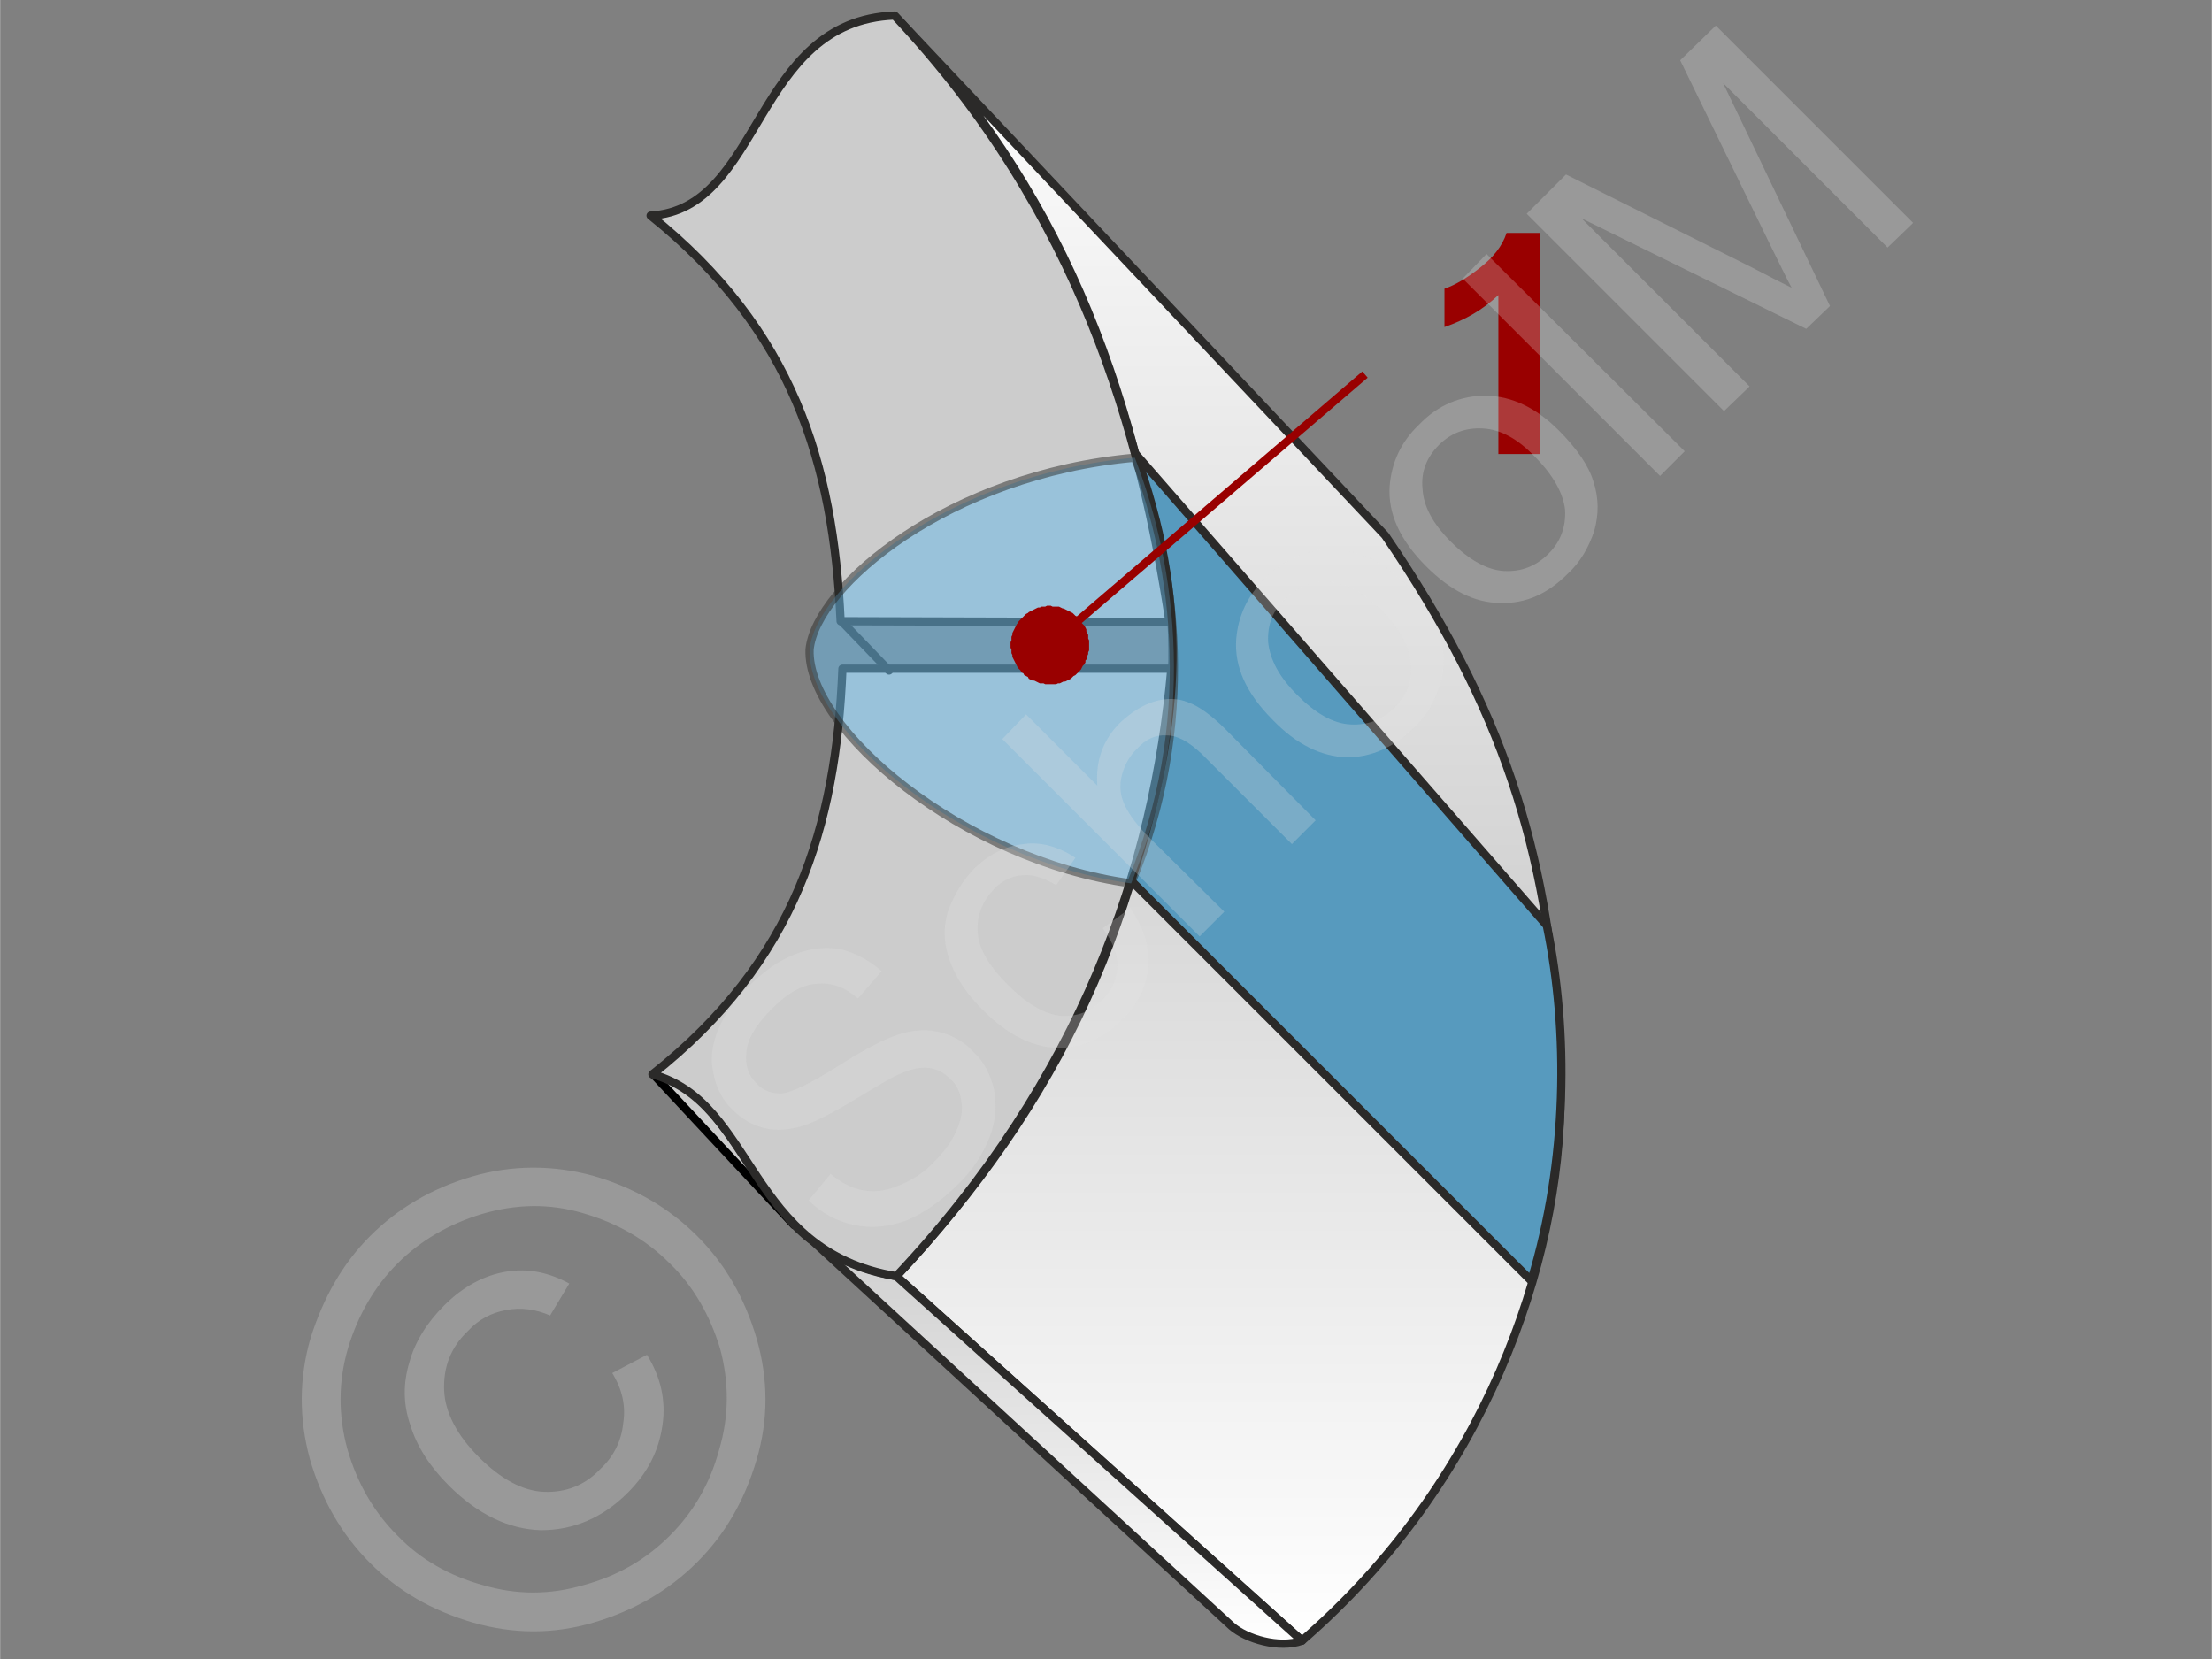 <svg xmlns="http://www.w3.org/2000/svg" width="240px" height="180px" style="shape-rendering:geometricPrecision;text-rendering:geometricPrecision;image-rendering:optimizeQuality;fill-rule:evenodd;clip-rule:evenodd" viewBox="0 0 24.21 18.16" xmlns:xlink="http://www.w3.org/1999/xlink"><rect x="0" y="0" width="24.21" height="18.16" fill="#808080" stroke="none"/><defs><linearGradient id="id0" gradientUnits="userSpaceOnUse" x1="11.45" y1="13.35" x2="11.45" y2="17.99"><stop offset="0" style="stop-opacity:1;stop-color:#ccc"/><stop offset="1" style="stop-opacity:1;stop-color:white"/></linearGradient><linearGradient id="id1" gradientUnits="userSpaceOnUse" xlink:href="#id0" x1="13.43" y1="11.33" x2="13.43" y2="0.18"/><linearGradient id="id2" gradientUnits="userSpaceOnUse" xlink:href="#id0" x1="13.44" y1="7.32" x2="13.44" y2="17.96"/></defs><g id="Ebene_x0020_1"><g id="_781071056"><g><path d="M8.69 13.41l-1.54 -1.65c0.67,0.11 1.04,1.11 1.54,1.65z" style="fill:#ccc;stroke:#000;stroke-width:.09;stroke-linecap:round;stroke-linejoin:round;stroke-miterlimit:22.926"/><path d="M17.06 11.33c-0.13,-2.02 -0.6,-3.57 -1.9,-5.47l-5.36 -5.68c1.79,1.89 2.59,3.95 3,6.63l4.26 4.52z" style="fill:url(#id1);stroke:#2b2a29;stroke-width:.09;stroke-linecap:round;stroke-linejoin:round;stroke-miterlimit:22.926"/><path d="M17.08 11.98c0,1.85 -0.83,4.25 -2.83,5.98l-4.44 -3.99c1.78,-1.9 2.75,-3.93 3.01,-6.65l4.26 4.66z" style="fill:url(#id2);stroke:#2b2a29;stroke-width:.09;stroke-linecap:round;stroke-linejoin:round;stroke-miterlimit:22.926"/><path d="M14.25 17.96c-0.25,0.09 -0.61,-0.02 -0.77,-0.16l-4.84 -4.45c0.27,0.31 0.68,0.53 1.17,0.62l4.44 3.99z" style="fill:url(#id0);stroke:#2b2a29;stroke-width:.09;stroke-linecap:round;stroke-linejoin:round;stroke-miterlimit:22.926"/><path d="M12.8 6.81c-0.31,-2.06 -0.97,-4.47 -3.01,-6.64 -1.55,0.06 -1.44,2.12 -2.67,2.19 1.56,1.25 2,2.71 2.08,4.44l3.6 0.01z" style="fill:#ccc;stroke:#2b2a29;stroke-width:.09;stroke-linecap:round;stroke-linejoin:round;stroke-miterlimit:22.926"/><path d="M12.43 4.97c0.56,1.58 0.53,2.88 -0.05,4.67l4.38 4.38c0.4,-1.32 0.41,-2.73 0.17,-3.89l-4.5 -5.16z" style="fill:#579abe;stroke:#2b2a29;stroke-width:.09;stroke-linejoin:round;stroke-miterlimit:22.926"/><path d="M12.82 7.32c-0.19,2.16 -0.97,4.48 -3.01,6.65 -1.64,-0.27 -1.54,-1.9 -2.67,-2.21 1.57,-1.24 2.01,-2.71 2.08,-4.44l3.6 0z" style="fill:#ccc;stroke:#2b2a29;stroke-width:.09;stroke-linecap:round;stroke-linejoin:round;stroke-miterlimit:22.926"/><line x1="9.21" y1="6.8" x2="9.73" y2="7.34" style="fill:none;stroke:#2b2a29;stroke-width:.09;stroke-linecap:round;stroke-miterlimit:22.926"/><path d="M12.42 5.01c0.47,1.21 0.68,2.92 -0.04,4.66 -1.84,-0.25 -3.55,-1.69 -3.52,-2.56 0.07,-0.7 1.53,-1.92 3.56,-2.1z" style="fill:#66b8e8;fill-opacity:.502;stroke:#2b2a29;stroke-width:.09;stroke-linejoin:round;stroke-miterlimit:22.926;stroke-opacity:.502"/><path d="M16.86 4.97l-0.46 0 0 -1.74c-0.17,0.16 -0.36,0.27 -0.59,0.35l0 -0.42c0.12,-0.04 0.25,-0.12 0.39,-0.23 0.14,-0.11 0.24,-0.23 0.29,-0.38l0.37 0 0 2.42z" style="fill:#900;fill-rule:nonzero"/><g><line x1="14.94" y1="4.1" x2="11.49" y2="7.06" style="fill:none;fill-rule:nonzero;stroke:#900;stroke-width:.09;stroke-miterlimit:22.926"/><polygon id="1" points="11.77,7.39 11.77,7.39 11.75,7.4 11.74,7.41 11.72,7.43 11.7,7.44 11.68,7.45 11.66,7.46 11.64,7.46 11.62,7.47 11.6,7.48 11.58,7.48 11.56,7.49 11.54,7.49 11.52,7.49 11.5,7.49 11.48,7.49 11.46,7.49 11.44,7.49 11.42,7.48 11.4,7.48 11.38,7.48 11.36,7.47 11.34,7.46 11.32,7.45 11.3,7.45 11.28,7.44 11.26,7.43 11.25,7.41 11.23,7.4 11.21,7.39 11.2,7.37 11.18,7.36 11.17,7.34 11.17,7.34 11.15,7.32 11.14,7.31 11.13,7.29 11.12,7.27 11.11,7.25 11.1,7.23 11.09,7.21 11.08,7.19 11.08,7.17 11.07,7.15 11.07,7.13 11.07,7.11 11.06,7.09 11.06,7.07 11.06,7.05 11.06,7.03 11.07,7.01 11.07,6.99 11.07,6.97 11.08,6.95 11.08,6.93 11.09,6.91 11.1,6.89 11.11,6.87 11.12,6.85 11.13,6.83 11.14,6.82 11.15,6.8 11.17,6.78 11.18,6.77 11.2,6.75 11.21,6.74 11.21,6.74 11.23,6.72 11.25,6.71 11.26,6.7 11.28,6.69 11.3,6.68 11.32,6.67 11.34,6.66 11.36,6.65 11.38,6.65 11.4,6.64 11.42,6.64 11.44,6.64 11.46,6.63 11.48,6.63 11.5,6.63 11.52,6.64 11.54,6.64 11.57,6.64 11.59,6.64 11.61,6.65 11.63,6.66 11.64,6.66 11.66,6.67 11.68,6.68 11.7,6.69 11.72,6.7 11.74,6.71 11.75,6.72 11.77,6.74 11.79,6.75 11.8,6.77 11.82,6.78 11.82,6.78 11.83,6.8 11.84,6.82 11.86,6.84 11.87,6.85 11.88,6.87 11.89,6.89 11.89,6.91 11.9,6.93 11.91,6.95 11.91,6.97 11.91,6.99 11.92,7.01 11.92,7.03 11.92,7.05 11.92,7.07 11.92,7.1 11.92,7.12 11.91,7.14 11.91,7.16 11.9,7.18 11.9,7.2 11.89,7.22 11.88,7.23 11.88,7.25 11.87,7.27 11.85,7.29 11.84,7.31 11.83,7.33 11.82,7.34 11.8,7.36 11.79,7.37" style="fill:#900"/></g></g><g id="_781071728"><polygon points="0,0 24.21,0 24.21,18.16 0,18.16" style="fill:none"/><g><path d="M8.85 13.14l0.24 -0.29c0.12,0.1 0.24,0.16 0.36,0.18 0.11,0.02 0.24,0.01 0.38,-0.05 0.15,-0.06 0.28,-0.14 0.4,-0.27 0.11,-0.11 0.19,-0.22 0.24,-0.34 0.05,-0.11 0.07,-0.22 0.05,-0.32 -0.01,-0.09 -0.05,-0.18 -0.12,-0.24 -0.07,-0.07 -0.15,-0.11 -0.24,-0.12 -0.09,-0.01 -0.19,0.01 -0.32,0.07 -0.08,0.03 -0.24,0.13 -0.49,0.28 -0.25,0.15 -0.43,0.24 -0.55,0.28 -0.16,0.05 -0.3,0.06 -0.43,0.03 -0.13,-0.03 -0.25,-0.1 -0.35,-0.2 -0.11,-0.1 -0.18,-0.24 -0.21,-0.39 -0.04,-0.16 -0.02,-0.32 0.05,-0.49 0.07,-0.17 0.18,-0.33 0.33,-0.47 0.16,-0.16 0.32,-0.28 0.5,-0.35 0.17,-0.07 0.34,-0.09 0.51,-0.06 0.16,0.04 0.31,0.12 0.45,0.24l-0.26 0.3c-0.15,-0.13 -0.3,-0.18 -0.46,-0.16 -0.15,0.01 -0.31,0.1 -0.48,0.27 -0.17,0.17 -0.27,0.33 -0.28,0.47 -0.02,0.15 0.02,0.26 0.11,0.35 0.07,0.08 0.17,0.11 0.27,0.11 0.11,-0.01 0.3,-0.1 0.59,-0.28 0.28,-0.18 0.49,-0.29 0.62,-0.34 0.18,-0.07 0.35,-0.09 0.49,-0.06 0.15,0.03 0.29,0.1 0.4,0.22 0.12,0.11 0.19,0.25 0.23,0.42 0.03,0.17 0.02,0.34 -0.05,0.52 -0.07,0.18 -0.18,0.35 -0.33,0.5 -0.2,0.2 -0.39,0.33 -0.58,0.41 -0.19,0.07 -0.38,0.09 -0.57,0.05 -0.19,-0.04 -0.36,-0.13 -0.5,-0.27zm3.22 -2.98l0.3 -0.22c0.15,0.21 0.21,0.42 0.2,0.64 -0.02,0.21 -0.11,0.41 -0.29,0.58 -0.21,0.21 -0.45,0.32 -0.72,0.31 -0.27,-0.01 -0.54,-0.15 -0.8,-0.41 -0.17,-0.17 -0.29,-0.34 -0.36,-0.53 -0.07,-0.18 -0.08,-0.36 -0.03,-0.54 0.06,-0.17 0.15,-0.33 0.28,-0.47 0.17,-0.17 0.36,-0.26 0.55,-0.28 0.19,-0.03 0.39,0.03 0.57,0.15l-0.21 0.3c-0.13,-0.08 -0.26,-0.12 -0.37,-0.11 -0.12,0.01 -0.22,0.06 -0.31,0.15 -0.13,0.14 -0.19,0.29 -0.18,0.47 0.01,0.18 0.12,0.37 0.33,0.58 0.21,0.21 0.4,0.32 0.58,0.34 0.17,0.01 0.32,-0.04 0.45,-0.17 0.11,-0.11 0.16,-0.23 0.17,-0.36 0.01,-0.13 -0.05,-0.28 -0.16,-0.43zm1.06 0.09l-2.16 -2.16 0.26 -0.27 0.78 0.78c-0.02,-0.27 0.06,-0.5 0.25,-0.69 0.12,-0.11 0.24,-0.19 0.37,-0.23 0.13,-0.04 0.26,-0.04 0.38,0.01 0.11,0.04 0.25,0.14 0.4,0.29l0.99 1 -0.26 0.26 -0.99 -0.99c-0.14,-0.13 -0.26,-0.2 -0.38,-0.2 -0.12,-0.01 -0.23,0.04 -0.33,0.15 -0.08,0.08 -0.13,0.17 -0.16,0.28 -0.03,0.11 -0.02,0.22 0.02,0.31 0.04,0.1 0.12,0.21 0.24,0.34l0.86 0.85 -0.27 0.27zm0.8 -2.37c-0.29,-0.29 -0.42,-0.58 -0.4,-0.88 0.02,-0.25 0.12,-0.48 0.32,-0.67 0.21,-0.21 0.46,-0.32 0.74,-0.32 0.27,0.01 0.54,0.13 0.79,0.38 0.2,0.2 0.32,0.39 0.38,0.57 0.05,0.17 0.06,0.35 0,0.53 -0.05,0.18 -0.14,0.34 -0.28,0.47 -0.22,0.22 -0.47,0.33 -0.74,0.33 -0.28,-0.01 -0.55,-0.14 -0.81,-0.41zm0.27 -0.27c0.2,0.2 0.39,0.31 0.58,0.32 0.19,0.01 0.35,-0.05 0.48,-0.18 0.14,-0.14 0.2,-0.3 0.18,-0.48 -0.01,-0.19 -0.12,-0.39 -0.32,-0.59 -0.2,-0.2 -0.39,-0.3 -0.57,-0.31 -0.19,-0.01 -0.35,0.05 -0.48,0.18 -0.14,0.13 -0.2,0.29 -0.19,0.48 0.02,0.19 0.12,0.38 0.32,0.58zm1.41 -1.41c-0.29,-0.29 -0.42,-0.58 -0.4,-0.88 0.02,-0.25 0.12,-0.48 0.32,-0.67 0.21,-0.22 0.46,-0.32 0.74,-0.32 0.28,0.01 0.54,0.13 0.79,0.38 0.2,0.2 0.33,0.39 0.38,0.56 0.06,0.18 0.06,0.36 0.01,0.54 -0.06,0.18 -0.15,0.34 -0.29,0.47 -0.22,0.22 -0.46,0.33 -0.74,0.32 -0.28,0 -0.55,-0.14 -0.81,-0.4zm0.27 -0.27c0.2,0.2 0.4,0.31 0.58,0.32 0.19,0.01 0.35,-0.05 0.49,-0.19 0.13,-0.13 0.19,-0.29 0.18,-0.48 -0.02,-0.18 -0.13,-0.38 -0.33,-0.58 -0.19,-0.2 -0.38,-0.3 -0.57,-0.31 -0.19,-0.01 -0.35,0.05 -0.48,0.18 -0.13,0.13 -0.2,0.29 -0.18,0.48 0.01,0.19 0.11,0.38 0.31,0.58zm2.29 -0.72l-2.16 -2.16 0.26 -0.27 2.17 2.16 -0.27 0.27zm0.7 -0.71l-2.16 -2.16 0.43 -0.43 2.04 1.02c0.19,0.1 0.33,0.17 0.43,0.22 -0.06,-0.11 -0.13,-0.26 -0.23,-0.46l-0.99 -2.03 0.39 -0.38 2.16 2.16 -0.28 0.27 -1.8 -1.8 1.17 2.44 -0.26 0.25 -2.46 -1.21 1.84 1.84 -0.28 0.27z" style="fill:#e6e6e6;fill-rule:nonzero;fill-opacity:.251"/><path d="M4.05 13.53c0.3,-0.3 0.67,-0.52 1.11,-0.65 0.44,-0.13 0.89,-0.13 1.33,-0.01 0.45,0.13 0.83,0.35 1.14,0.66 0.31,0.31 0.52,0.68 0.65,1.12 0.13,0.45 0.13,0.89 0,1.33 -0.13,0.44 -0.34,0.81 -0.65,1.12 -0.31,0.31 -0.69,0.53 -1.13,0.66 -0.44,0.13 -0.88,0.13 -1.33,0 -0.44,-0.13 -0.81,-0.34 -1.12,-0.65 -0.31,-0.31 -0.53,-0.69 -0.66,-1.14 -0.12,-0.44 -0.12,-0.89 0.01,-1.33 0.14,-0.44 0.35,-0.81 0.65,-1.11zm0.3 0.3c-0.25,0.25 -0.43,0.56 -0.54,0.92 -0.11,0.37 -0.11,0.74 -0.01,1.11 0.11,0.38 0.29,0.69 0.55,0.95 0.25,0.26 0.57,0.44 0.93,0.54 0.37,0.11 0.74,0.11 1.11,0 0.37,-0.1 0.68,-0.28 0.94,-0.54 0.26,-0.26 0.44,-0.57 0.54,-0.94 0.11,-0.37 0.11,-0.74 0.01,-1.11 -0.11,-0.36 -0.29,-0.68 -0.55,-0.93 -0.26,-0.26 -0.57,-0.44 -0.95,-0.55 -0.37,-0.11 -0.74,-0.1 -1.11,0.01 -0.36,0.11 -0.67,0.29 -0.92,0.54zm2.35 1.2l0.38 -0.2c0.15,0.24 0.21,0.5 0.17,0.77 -0.04,0.28 -0.16,0.52 -0.38,0.74 -0.28,0.28 -0.6,0.41 -0.95,0.41 -0.35,-0.01 -0.69,-0.17 -1.01,-0.49 -0.21,-0.21 -0.35,-0.43 -0.42,-0.66 -0.08,-0.23 -0.08,-0.46 -0.01,-0.69 0.06,-0.22 0.19,-0.43 0.38,-0.62 0.21,-0.21 0.44,-0.33 0.68,-0.37 0.24,-0.04 0.47,0.01 0.69,0.13l-0.21 0.35c-0.16,-0.07 -0.32,-0.09 -0.48,-0.06 -0.16,0.03 -0.3,0.1 -0.42,0.23 -0.19,0.18 -0.27,0.4 -0.26,0.65 0.01,0.24 0.14,0.49 0.38,0.73 0.24,0.24 0.48,0.37 0.71,0.38 0.24,0.01 0.45,-0.07 0.62,-0.25 0.15,-0.14 0.23,-0.31 0.25,-0.5 0.03,-0.19 -0.01,-0.37 -0.12,-0.55z" style="fill:#e6e6e6;fill-rule:nonzero;fill-opacity:.251"/></g></g></g></g></svg>